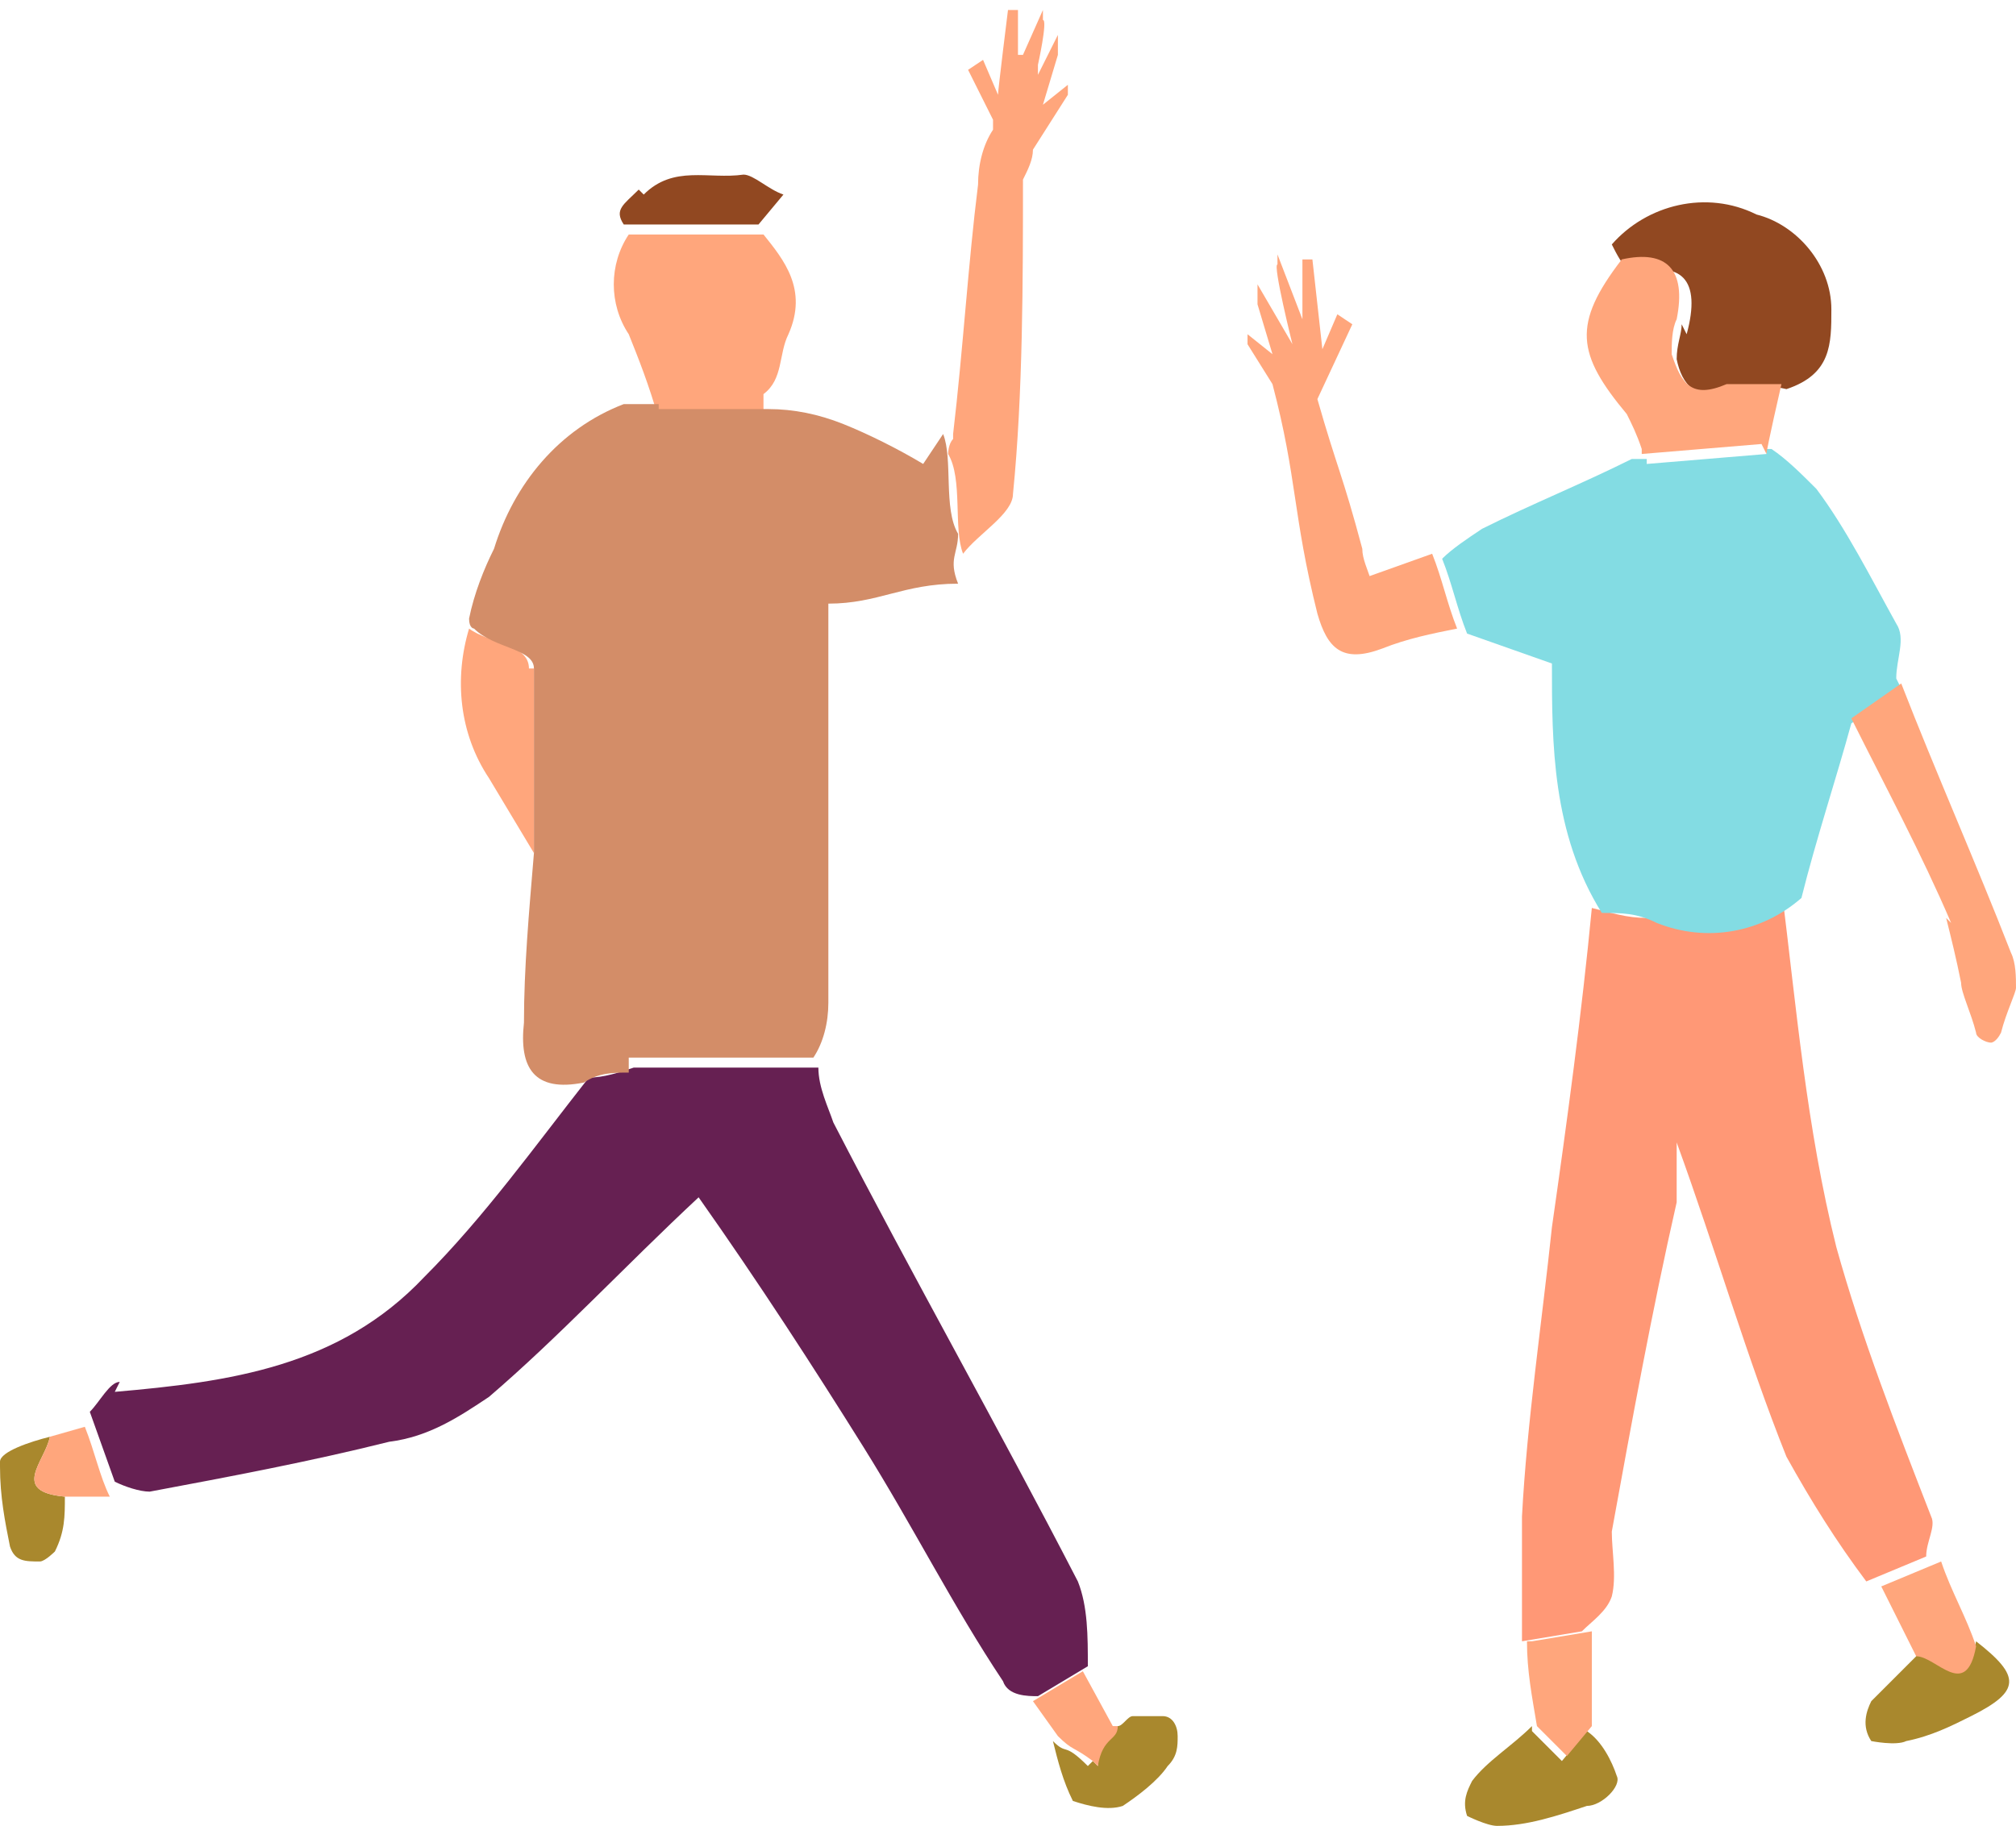 <?xml version="1.0" encoding="UTF-8"?>
<svg id="_レイヤー_1" data-name="レイヤー_1" xmlns="http://www.w3.org/2000/svg" xmlns:xlink="http://www.w3.org/1999/xlink" version="1.1" viewBox="0 0 40.4 36.6">
  <!-- Generator: Adobe Illustrator 29.1.0, SVG Export Plug-In . SVG Version: 2.1.0 Build 142)  -->
  <defs>
    <style>
      .st0 {
        fill: none;
      }

      .st1 {
        fill: #ffa67c;
      }

      .st2 {
        fill: #83dce3;
      }

      .st3 {
        fill: #a9882d;
      }

      .st4 {
        fill: #914821;
      }

      .st5 {
        fill: #662052;
      }

      .st6 {
        fill: #d38d68;
      }

      .st7 {
        clip-path: url(#clippath);
      }

      .st8 {
        fill: #ff9876;
      }
    </style>
    <clipPath id="clippath">
      <rect class="st0" width="40.4" height="36.6"/>
    </clipPath>
  </defs>
  <g id="_グループ_107" data-name="グループ_107">
    <g class="st7">
      <g id="_グループ_106" data-name="グループ_106">
        <path id="_パス_1641" data-name="パス_1641" class="st5" d="M2.3,27.9c2.3-.2,4.5-.5,6.2-2.3,1.2-1.2,2.2-2.6,3.3-4,.3,0,.6-.1.9-.2,1.2,0,2.4,0,3.7,0,0,.4.2.8.3,1.1,1.6,3.1,3.3,6.1,4.9,9.2.2.5.2,1.1.2,1.7l-1,.6c-.2,0-.6,0-.7-.3-1-1.5-1.8-3.1-2.8-4.7-1-1.6-2.1-3.3-3.3-5-1.5,1.4-2.8,2.8-4.2,4-.6.4-1.2.8-2,.9-1.6.4-3.2.7-4.8,1-.2,0-.5-.1-.7-.2l-.5-1.4c.2-.2.4-.6.6-.6"/>
        <path id="_パス_1642" data-name="パス_1642" class="st1" d="M13.2,8.4h0c-.2-.7-.4-1.2-.6-1.7-.4-.6-.4-1.4,0-2h2.7c.4.5.9,1.1.5,2-.2.4-.1.9-.5,1.2,0,0,0,.3,0,.5h0c0,.1-1.9,0-1.9,0"/>
        <path id="_パス_1643" data-name="パス_1643" class="st1" d="M19.1,8.7c.2-1.7.3-3.4.5-5,0-.4.1-.8.3-1.1v-.2l-.5-1,.3-.2.3.7h0c0-.1.2-1.7.2-1.7h.2s0,.9,0,.9h.1s.4-.9.4-.9v.2c.1,0-.1.9-.1.9,0,0,0,.1,0,.2l.4-.8v.4s-.3,1-.3,1l.5-.4v.2c0,0-.7,1.1-.7,1.1,0,.2-.1.4-.2.6,0,2,0,4.3-.2,6.3,0,.4-.7.8-1,1.2-.2-.5,0-1.5-.3-2,0,0,0-.2.1-.3"/>
        <path id="_パス_1644" data-name="パス_1644" class="st4" d="M12.9,3.9c.6-.6,1.3-.3,2-.4.2,0,.5.3.8.4l-.5.6h-2.7c-.2-.3,0-.4.3-.7"/>
        <path id="_パス_1645" data-name="パス_1645" class="st1" d="M10.7,13.4c0,1.2,0,2.5,0,3.7-.3-.5-.6-1-.9-1.5-.6-.9-.7-2-.4-3,.4.3,1.2.3,1.2.8"/>
        <path id="_パス_1646" data-name="パス_1646" class="st3" d="M21.9,35.3s0,0,.1.1c0-.6.3-.5.4-.8.1,0,.2-.2.3-.2.2,0,.4,0,.6,0,.2,0,.3.2.3.4,0,0,0,0,0,0,0,.2,0,.4-.2.6-.2.3-.6.6-.9.8-.3.1-.7,0-1-.1-.2-.4-.3-.8-.4-1.2.3.3.2,0,.7.5,0,0,0,0,0,0"/>
        <path id="_パス_1647" data-name="パス_1647" class="st3" d="M0,29.3c0-.2.6-.4,1-.5-.1.5-.8,1.1.3,1.2,0,.4,0,.7-.2,1.1,0,0-.2.2-.3.2-.3,0-.5,0-.6-.3,0,0,0,0,0,0-.1-.5-.2-1-.2-1.6"/>
        <path id="_パス_1648" data-name="パス_1648" class="st1" d="M22.4,34.6c0,.3-.3.2-.4.8,0,0,0,0-.1-.1-.4-.3-.4-.2-.7-.5l-.5-.7,1-.6.6,1.1"/>
        <path id="_パス_1649" data-name="パス_1649" class="st1" d="M1,28.8l.7-.2c.2.5.3,1,.5,1.4h-.9c-1.1-.1-.4-.7-.3-1.2"/>
        <path id="_パス_1650" data-name="パス_1650" class="st6" d="M12.6,21.5c-.3,0-.6,0-.9.2-1,.2-1.3-.3-1.2-1.2,0-1.1.1-2.2.2-3.4,0-1.2,0-2.5,0-3.7,0-.4-.8-.4-1.2-.8,0,0-.1,0-.1-.2.1-.5.3-1,.5-1.4.4-1.3,1.3-2.4,2.6-2.9h.7c0,0,0,.1,0,.1h1.9c0,0,0,0,0,0h.3c.5,0,1,.1,1.5.3.5.2,1.1.5,1.6.8l.4-.6s0,0,0,0c.2.5,0,1.5.3,2,0,.4-.2.5,0,1-1.1,0-1.6.4-2.6.4,0,2.7,0,5.4,0,8,0,.4-.1.8-.3,1.1-1.2,0-2.4,0-3.7,0"/>
        <path id="_パス_1651" data-name="パス_1651" class="st8" d="M33,18.4c-.4,0-.7-.1-1.1-.2-.2,2.1-.5,4.3-.8,6.4-.2,1.9-.5,3.9-.6,5.8,0,.8,0,1.7,0,2.5l1.2-.2c.2-.2.5-.4.6-.7.1-.4,0-.9,0-1.3.4-2.2.8-4.4,1.3-6.6,0-.4,0-.8,0-1.2.8,2.2,1.4,4.3,2.2,6.3.5.9,1,1.7,1.6,2.5l1.2-.5c0-.3.2-.6.1-.8-.7-1.8-1.4-3.6-1.9-5.4-.6-2.4-.8-4.8-1.1-7.2-.8.7-1.9.9-2.9.5"/>
        <path id="_パス_1652" data-name="パス_1652" class="st2" d="M38,13.6c0-.4.2-.8,0-1.1-.5-.9-1-1.9-1.6-2.7-.3-.3-.6-.6-.9-.8h-.1c0,0,0,.1,0,.1h0l-2.4.2s0,0,0-.1h-.3c-1,.5-2,.9-3,1.4-.3.2-.6.4-.8.6.2.5.3,1,.5,1.5l1.7.6c0,1.6,0,3.4,1,5,.4,0,.7,0,1.1.2,1,.4,2.1.2,2.9-.5.3-1.2.7-2.4,1-3.5l1-.7"/>
        <path id="_パス_1653" data-name="パス_1653" class="st4" d="M33.7,6.5c0,.2-.1.4-.1.7.1.5.4.9,1.1.6.4,0,.7-.1,1.1,0,.9-.3.9-.9.9-1.6,0-.9-.7-1.7-1.5-1.9-1-.5-2.2-.2-2.9.6.1.2.2.4.4.6,1-.3,1.4.1,1.1,1.2"/>
        <path id="_パス_1654" data-name="パス_1654" class="st1" d="M35.4,9.1h0c0-.1.3-1.4.3-1.4-.4,0-.7,0-1.1,0-.7.3-.9,0-1.1-.6,0-.2,0-.5.1-.7.2-1-.2-1.4-1.1-1.2-1,1.3-.9,1.9.1,3.1.1.2.2.4.3.7,0,0,0,0,0,.1l2.4-.2"/>
        <path id="_パス_1655" data-name="パス_1655" class="st1" d="M27.5,11.7c-.1-.3-.2-.5-.2-.7-.4-1.5-.5-1.6-.9-3l.7-1.5-.3-.2-.3.7-.2-1.8h-.2s0,1.2,0,1.2l-.5-1.3v.2c-.1,0,.3,1.6.3,1.6l-.7-1.2v.4s.3,1,.3,1l-.5-.4v.2c0,0,.5.8.5.8.5,1.9.4,2.6.9,4.6.2.7.5,1,1.3.7.5-.2,1-.3,1.5-.4-.2-.5-.3-1-.5-1.5l-1.4.5"/>
        <path id="_パス_1656" data-name="パス_1656" class="st1" d="M39,18.4c.1.4.2.8.3,1.3,0,.2.2.6.3,1,0,.1.2.2.3.2,0,0,.1,0,.2-.2.1-.4.3-.8.3-.9,0-.2,0-.5-.1-.7-.7-1.8-1.5-3.6-2.2-5.4l-1,.7c.7,1.4,1.4,2.7,2,4.1"/>
        <path id="_パス_1657" data-name="パス_1657" class="st3" d="M30.7,34.6c-.4.4-.9.7-1.2,1.1-.1.2-.2.4-.1.7,0,0,.4.2.6.2.6,0,1.2-.2,1.8-.4.3,0,.7-.4.6-.6-.1-.3-.3-.7-.6-.9l-.5.6-.6-.6"/>
        <path id="_パス_1658" data-name="パス_1658" class="st3" d="M38.4,33.2c-.3.3-.6.6-.9.9-.1.2-.2.5,0,.8,0,0,.5.1.7,0,.5-.1.9-.3,1.3-.5,1-.5,1-.8.1-1.5-.2,1.1-.8.2-1.2.2"/>
        <path id="_パス_1659" data-name="パス_1659" class="st1" d="M30.6,32.9c0,.6.1,1.1.2,1.7l.6.6.5-.6v-1.9s-1.2.2-1.2.2"/>
        <path id="_パス_1660" data-name="パス_1660" class="st1" d="M38.4,33.2c.4,0,1,.9,1.2-.2-.2-.6-.5-1.1-.7-1.7l-1.2.5.7,1.4"/>
      </g>
    </g>
  </g>
</svg>